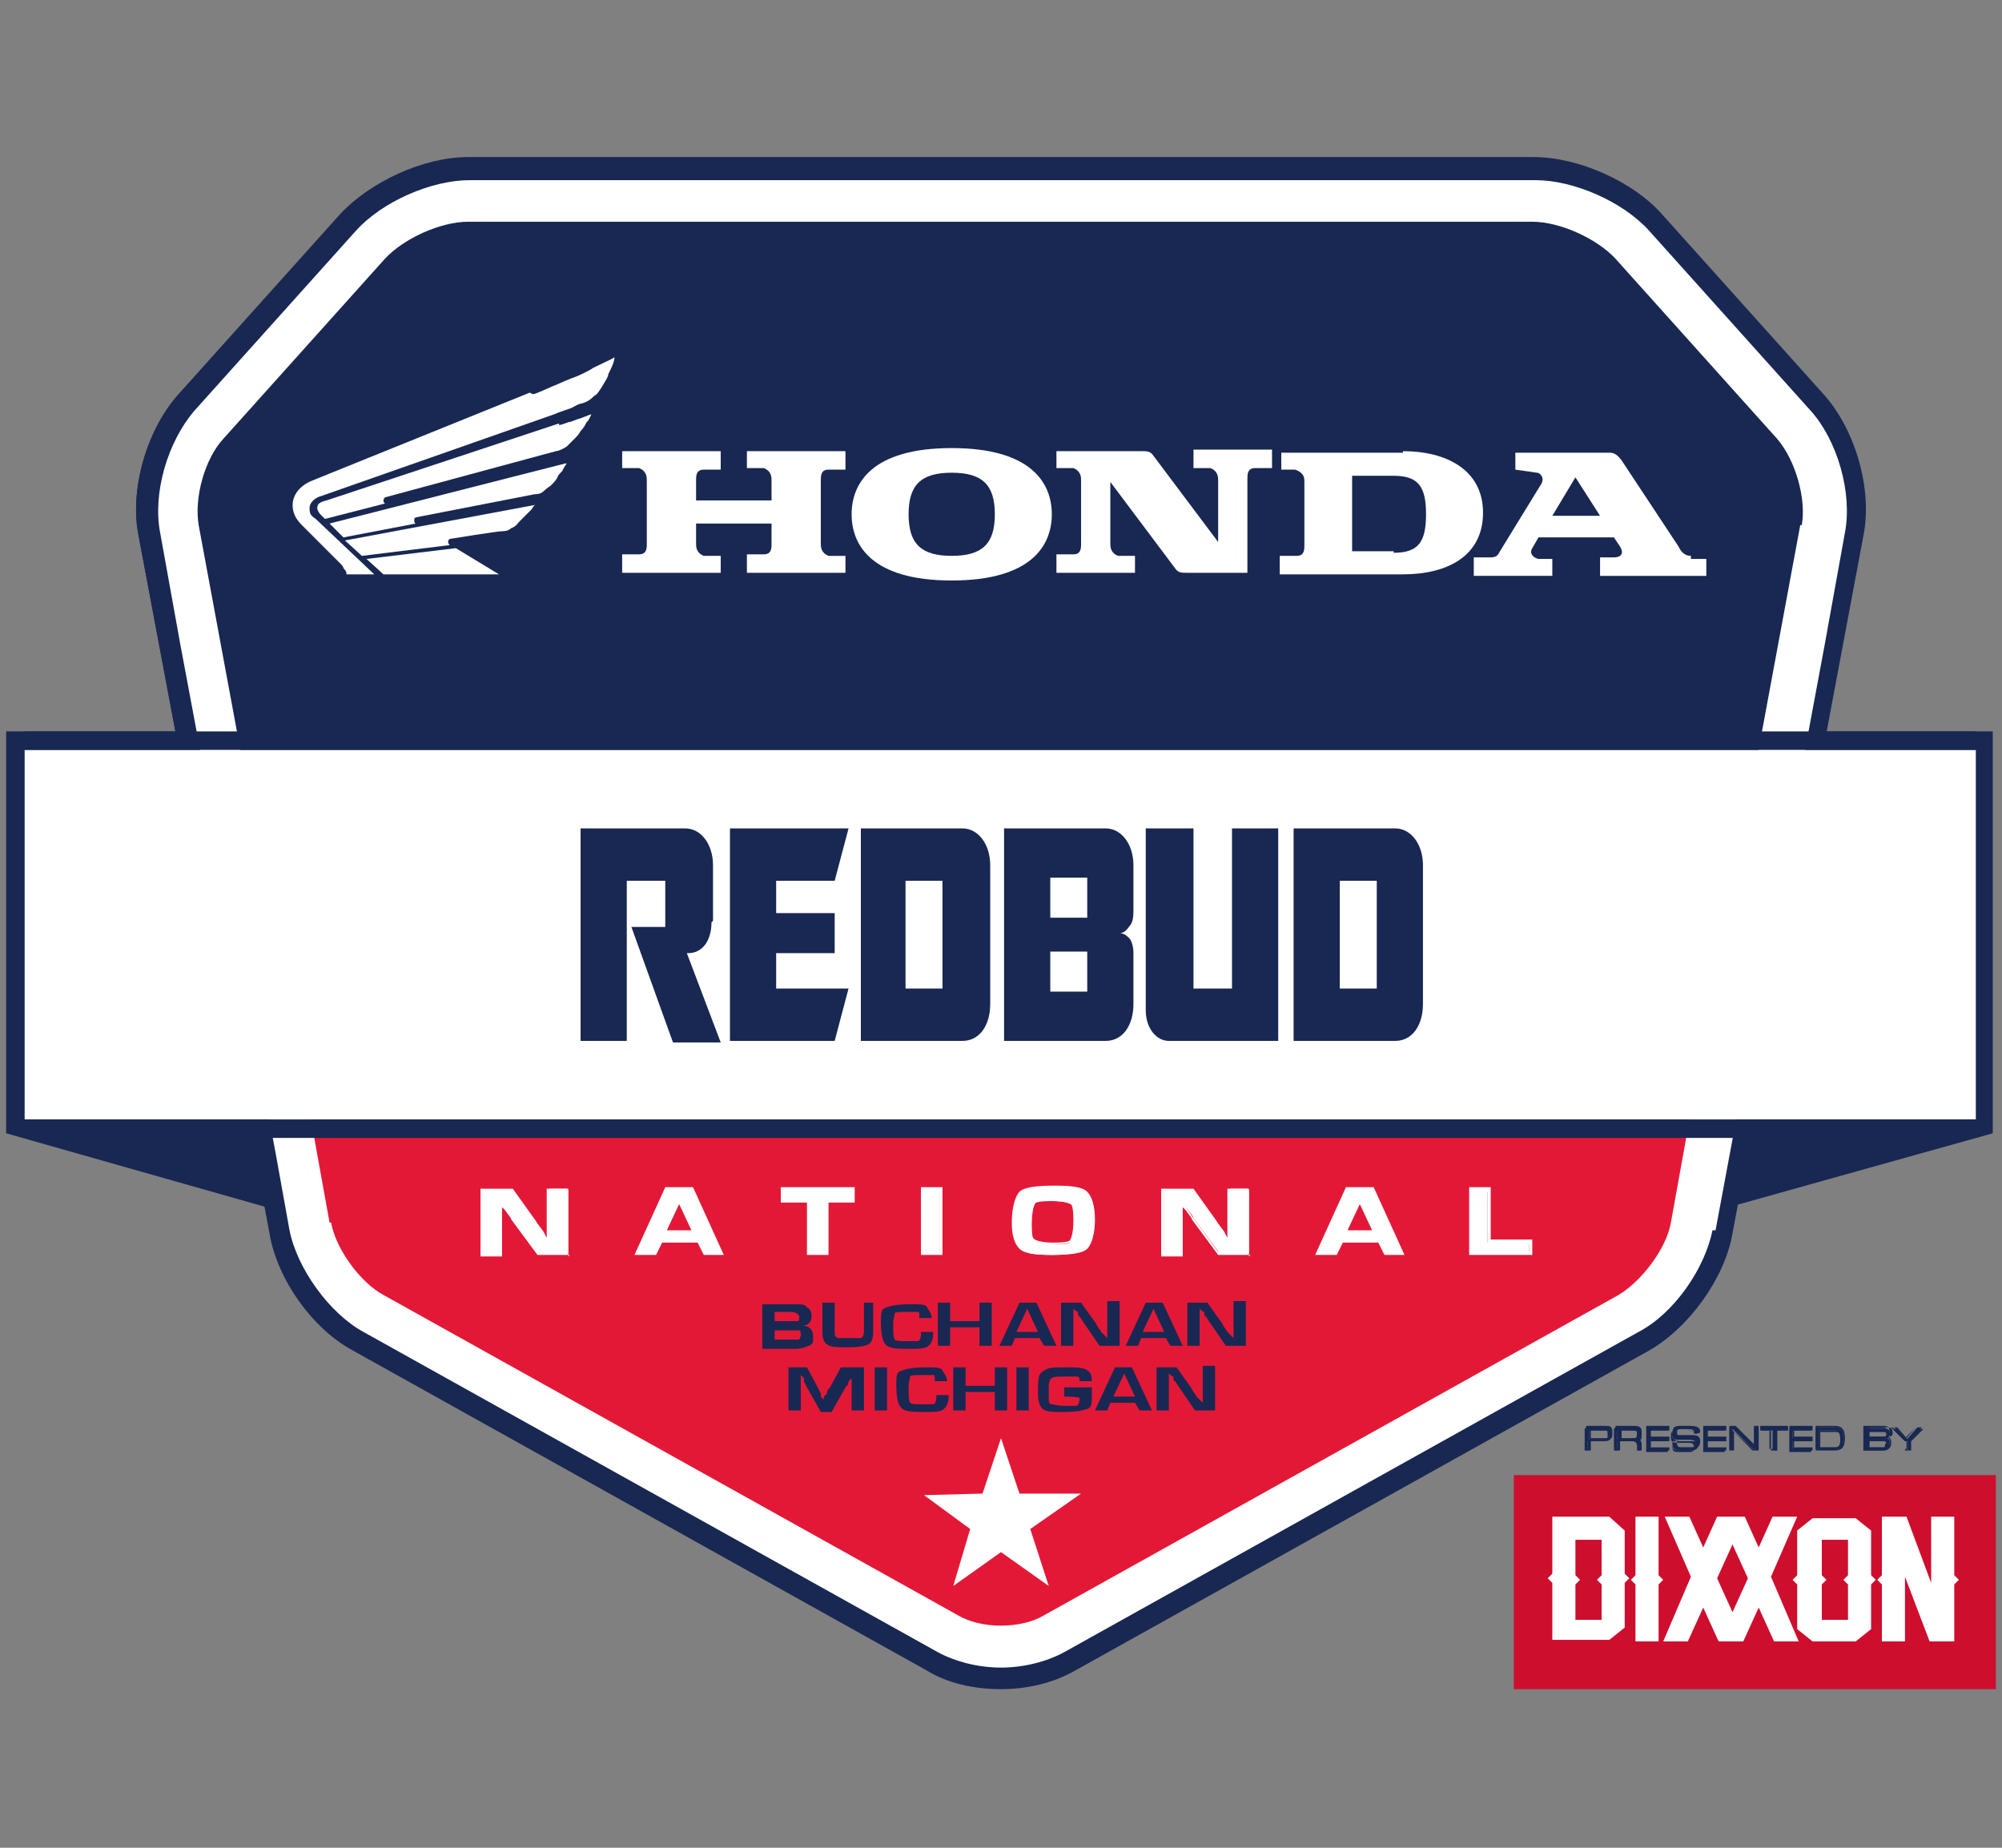 <?xml version="1.0" encoding="UTF-8"?> <svg xmlns="http://www.w3.org/2000/svg" id="Layer_1" version="1.1" viewBox="0 0 130 120"><rect x="0" y="0" width="130" height="120" fill="#808080" stroke="none"/><defs><style> .st0 { fill-rule: evenodd; } .st0, .st1 { fill: #fff; } .st2 { fill: #ce0e2d; } .st3 { fill: #182852; } .st4 { fill: #e31837; } </style></defs><g><g><g><path class="st3" d="M65,109.5c-1.7,0-3.4-.4-4.7-1.1l-37.3-20.8c-2.6-1.4-4.8-4.6-5.4-7.4l-.3-1.8L.4,73.6v-26.1h11l-2.4-12.7c-.6-2.9.5-6.7,2.5-8.9l10.5-11.7c1.9-2.1,5.4-3.7,8.3-3.7h69.2c2.9,0,6.4,1.6,8.3,3.7l10.5,11.7c2,2.2,3.1,6,2.5,8.9l-2.4,12.7h11v26.1l-16.8,4.7-.3,1.8c-.5,2.9-2.8,6-5.4,7.4l-37.3,20.8c-1.3.7-3,1.1-4.7,1.1Z"></path><polygon class="st3" points="111.4 72.7 128.4 72.7 128.4 72.7 111.4 77.4 111.4 72.7"></polygon><polygon class="st3" points="18.6 72.7 1.6 72.7 1.6 72.7 18.6 77.4 18.6 72.7"></polygon><g><path class="st1" d="M111.2,79.9c-.5,2.5-2.5,5.4-4.8,6.6l-37.3,20.8c-1.1.6-2.6,1-4.1,1s-3-.4-4.1-1l-37.3-20.8c-2.2-1.2-4.3-4.1-4.8-6.6l-.9-5-6.2-33.1-1.3-7.2c-.5-2.6.5-5.9,2.2-7.9l10.5-11.7c1.7-1.9,4.9-3.3,7.4-3.3h69.2c2.5,0,5.7,1.4,7.4,3.3l10.5,11.7c1.7,1.9,2.7,5.3,2.2,7.9l-1.3,7.2-7.1,38.1Z"></path><path class="st3" d="M65,109.7c-1.8,0-3.5-.4-4.8-1.2l-37.3-20.8c-2.6-1.4-4.9-4.6-5.4-7.6l-8.5-45.3c-.6-3,.5-6.8,2.5-9.1l10.5-11.7c2-2.2,5.5-3.8,8.4-3.8h69.2c2.9,0,6.5,1.6,8.4,3.8l10.5,11.7c2,2.3,3.1,6.1,2.5,9.1l-8.5,45.3c-.5,2.9-2.8,6.1-5.4,7.6l-37.3,20.8c-1.4.8-3.1,1.2-4.8,1.2ZM30.4,13.1c-2.1,0-4.9,1.2-6.4,2.8l-10.5,11.7c-1.5,1.6-2.3,4.6-1.9,6.7l8.5,45.3c.4,2.1,2.2,4.6,4.1,5.6l37.3,20.8c1.9,1,5,1,6.9,0l37.3-20.8c1.9-1,3.7-3.5,4.1-5.6h0s8.5-45.3,8.5-45.3c.4-2.1-.4-5.1-1.9-6.7l-10.5-11.7c-1.4-1.6-4.2-2.8-6.4-2.8H30.4Z"></path></g><path class="st1" d="M111.2,79.9c-.5,2.5-2.5,5.4-4.8,6.6l-37.3,20.8c-1.1.6-2.6,1-4.1,1s-3-.4-4.1-1l-37.3-20.8c-2.2-1.2-4.3-4.1-4.8-6.6l-.9-5-6.2-33.1-1.3-7.2c-.5-2.6.5-5.9,2.2-7.9l10.5-11.7c1.7-1.9,4.9-3.3,7.4-3.3h69.2c2.5,0,5.7,1.4,7.4,3.3l10.5,11.7c1.7,1.9,2.7,5.3,2.2,7.9l-1.3,7.2-7.1,38.1Z"></path><g><path class="st4" d="M21.5,79.4c.3,1.7,1.9,3.9,3.4,4.7l37.3,20.8c1.5.9,4.1.9,5.6,0l37.3-20.8c1.5-.9,3.1-3,3.4-4.7l1.3-7.2H20.1l1.3,7.2Z"></path><path class="st3" d="M117,34.1c.3-1.7-.4-4.2-1.6-5.6l-10.5-11.7c-1.2-1.3-3.6-2.4-5.4-2.4H30.4c-1.8,0-4.2,1.1-5.4,2.4l-10.5,11.7c-1.2,1.3-1.9,3.8-1.6,5.6l2.8,15.1h98.4l2.8-15.1Z"></path></g><path class="st1" d="M128.4,72.7H1.6v-24h126.7v24Z"></path><rect class="st3" x="1.6" y="72.7" width="126.7" height="1.2"></rect><rect class="st3" x="1.6" y="47.5" width="126.7" height="1.2"></rect><g><path class="st3" d="M46.2,59.9c0,1.2-.6,2-1.5,2h-.1l2.2,5.8h-3.1l-2.7-7.5h2.2v-3h-2.5v10.4h-3v-13.8h6.8c1,0,1.8,1,1.8,2.4v3.6Z"></path><path class="st3" d="M47.4,53.8h7.7l-.9,3.4h-3.8v2.1h3.8v2.6h-3.8v2.3h4.7l-.9,3.4h-6.8v-13.8Z"></path><path class="st3" d="M55.9,67.6v-13.8h6.6c1,0,1.8,1,1.8,2.4v9c0,1.4-.7,2.4-1.8,2.4h-6.6ZM61.2,64.2v-7h-2.4v7h2.4Z"></path><path class="st3" d="M71.8,53.8c1,0,1.8,1,1.8,2.4v2.8c0,.5,0,.9-.3,1.2-.2.3-.4.4-.6.4.2,0,.4.1.6.3.2.2.3.6.3,1v3.3c0,1.4-.7,2.4-1.8,2.4h-6.6v-13.8h6.6ZM70.6,59.6v-2.6h-2.4v2.6h2.4ZM70.6,64.4v-2.6h-2.4v2.6h2.4Z"></path><path class="st3" d="M74.5,53.8h3v10.4h2.5v-10.4h3v13.8h-7.1c-.8,0-1.5-.8-1.5-2v-11.8Z"></path><path class="st3" d="M84,67.6v-13.8h6.6c1,0,1.8,1,1.8,2.4v9c0,1.4-.7,2.4-1.8,2.4h-6.6ZM89.4,64.2v-7h-2.4v7h2.4Z"></path></g></g><g><polyline class="st0" points="65 93.4 66.2 97 70.2 97 66.9 99.3 68.1 103 65 100.8 61.9 103 63 99.3 60 97.1 63.8 97 65 93.4"></polyline><g><g><path class="st1" d="M36.9,77.3v4.1h-1.9l-1.7-2.3c0-.1-.2-.3-.4-.6l-.2-.3-.2-.3h0v.3s0,.3,0,.3v.5s0,2.4,0,2.4h-1.1v-4.1h1.9l1.5,2.1c.1.2.3.4.5.7l.2.3.2.3h0v-.3s0-.3,0-.3v-.5s0-2.4,0-2.4h1.1Z"></path><path class="st1" d="M37,81.5h-2.1l-1.7-2.3c0-.1-.2-.3-.4-.6l-.2-.2h0c0,.1,0,.7,0,.7v2.5h-1.4v-4.4h2.1l1.5,2.1c.1.2.3.4.5.7l.2.4h0c0-.1,0-.7,0-.7v-2.5h1.4v4.4ZM35.1,81.3h1.7v-3.9h-.9v3.4s-.2,0-.2,0l-.5-.7c-.2-.3-.3-.5-.5-.7l-1.5-2h-1.7v3.9h.9v-3.1s0-.4,0-.4h.2l.4.7c.2.3.3.5.4.6l1.6,2.2Z"></path></g><g><path class="st1" d="M45.4,80.6h-2.5l-.4.8h-1.2l1.9-4.1h1.7l2,4.1h-1.1l-.4-.8ZM45.1,80l-1-2.2-1,2.2h2Z"></path><path class="st1" d="M47.1,81.5h-1.4l-.4-.8h-2.3l-.4.8h-1.4l2-4.4h1.8c0,0,2,4.4,2,4.4ZM45.8,81.3h.9l-1.8-3.9h-1.5l-1.8,3.9h.9l.4-.8h2.7l.4.8ZM45.3,80.1h-2.4l1.2-2.6,1.2,2.6ZM43.3,79.9h1.6l-.8-1.7-.8,1.7Z"></path></g><g><path class="st1" d="M53.7,78v3.4h-1.1v-3.4h-1.7v-.7h4.5v.7h-1.7Z"></path><path class="st1" d="M53.8,81.5h-1.4v-3.4h-1.7v-1h4.8v1h-1.7v3.4ZM52.7,81.3h.9v-3.4h1.7v-.5h-4.3v.5h1.7v3.4Z"></path></g><g><path class="st1" d="M61,77.3v4.1h-1.1v-4.1h1.1Z"></path><path class="st1" d="M61.2,81.5h-1.4v-4.4h1.4v4.4ZM60.1,81.3h.9v-3.9h-.9v3.9Z"></path></g><g><path class="st1" d="M68.5,77.2c1.1,0,1.7.1,2,.4.3.2.5.8.5,1.7s-.2,1.5-.5,1.8c-.3.2-1,.4-2.2.4s-1.7-.1-2-.4c-.3-.2-.5-.8-.5-1.6s.2-1.6.5-1.9c.3-.3,1-.4,2.2-.4ZM68.4,77.9c-.7,0-1.2,0-1.3.2-.1.1-.2.6-.2,1.4s0,1,.2,1.1.6.2,1.3.2,1.1,0,1.2-.2.2-.5.2-1.2,0-1.1-.2-1.2-.6-.2-1.3-.2Z"></path><path class="st1" d="M68.3,81.5c-1.1,0-1.8-.1-2.1-.4-.3-.3-.5-.8-.5-1.7s.2-1.7.5-2c.3-.3,1.1-.4,2.3-.4s1.8.1,2.1.4c.3.3.5.9.5,1.8s-.2,1.6-.5,1.9c-.3.3-1.1.4-2.3.4ZM68.5,77.3c-1.4,0-2,.2-2.2.4-.3.2-.4.8-.4,1.8s.1,1.3.4,1.5c.3.2.9.3,2,.3s1.9-.2,2.1-.3c.3-.2.4-.8.4-1.7s-.1-1.4-.4-1.6c-.3-.2-.9-.3-2-.3ZM68.4,80.9c-1,0-1.3-.1-1.4-.2-.2-.1-.3-.5-.3-1.2,0-1.1.1-1.4.2-1.5.1-.1.4-.2,1.4-.2s1.2.1,1.4.2c.1.1.2.3.2,1.3s-.1,1.2-.2,1.3c-.1.1-.4.2-1.3.2ZM68.4,78c-1,0-1.2.1-1.2.2,0,0-.2.3-.2,1.3s.1.9.2,1c0,0,.3.2,1.2.2s1.1-.1,1.1-.2c0,0,.2-.3.2-1.2s-.1-1.1-.2-1.1c0,0-.3-.2-1.2-.2Z"></path></g><g><path class="st1" d="M81.1,77.3v4.1h-1.9l-1.7-2.3c0-.1-.2-.3-.4-.6l-.2-.3-.2-.3h0v.3s0,.3,0,.3v.5s0,2.4,0,2.4h-1.1v-4.1h1.9l1.5,2.1c.1.2.3.4.5.7l.2.3.2.3h0v-.3s0-.3,0-.3v-.5s0-2.4,0-2.4h1.1Z"></path><path class="st1" d="M81.2,81.5h-2.1l-1.7-2.3c0-.1-.2-.3-.4-.6l-.2-.2h0c0,.1,0,.7,0,.7v2.5h-1.4v-4.4h2.1l1.5,2.1c.1.2.3.4.5.7l.2.4h0c0-.1,0-.7,0-.7v-2.5h1.4v4.4ZM79.2,81.3h1.7v-3.9h-.9v3.4s-.2,0-.2,0l-.5-.7c-.2-.3-.3-.5-.5-.7l-1.5-2h-1.7v3.9h.9v-3.1s0-.4,0-.4h.2l.4.7c.2.3.3.5.4.6l1.6,2.2Z"></path></g><g><path class="st1" d="M89.6,80.6h-2.5l-.4.8h-1.2l1.9-4.1h1.7l2,4.1h-1.1l-.4-.8ZM89.3,80l-1-2.2-1,2.2h2Z"></path><path class="st1" d="M91.3,81.5h-1.4l-.4-.8h-2.3l-.4.8h-1.4l2-4.4h1.8c0,0,2,4.4,2,4.4ZM90,81.3h.9l-1.8-3.9h-1.5l-1.8,3.9h.9l.4-.8h2.7l.4.8ZM89.5,80.1h-2.4l1.2-2.6,1.2,2.6ZM87.5,79.9h1.6l-.8-1.7-.8,1.7Z"></path></g><g><path class="st1" d="M96.6,77.3v3.4h2.7v.7h-3.8v-4.1h1.1Z"></path><path class="st1" d="M99.5,81.5h-4.1v-4.4h1.4v3.4h2.7v1ZM95.7,81.3h3.6v-.5h-2.7v-3.4h-.9v3.9Z"></path></g></g><g><path class="st3" d="M49.5,87.5v-2.8h2c.5,0,.8,0,.9.2.2.1.3.3.3.6s-.2.6-.6.6h0c.5,0,.7.3.7.7s0,.5-.3.6c-.2.1-.5.2-.9.2h-2.1ZM50.3,85.8h.9c.3,0,.5,0,.6,0s.1-.2.1-.3-.2-.3-.5-.3h-1.1v.7ZM50.3,87h1.1c.3,0,.4,0,.5,0,0,0,.1-.2.1-.3s0-.3-.1-.3-.3,0-.6,0h-1v.8Z"></path><path class="st3" d="M55.9,84.6h.8v1.9c0,.4-.1.7-.3.8s-.6.2-1.3.2-1.2,0-1.4-.2c-.2-.1-.3-.4-.3-.8v-1.9h.8v1.9c0,.2,0,.3.2.4.1,0,.4,0,.7,0s.7,0,.8,0,.2-.2.2-.4v-1.9Z"></path><path class="st3" d="M59.8,86.5h.8c0,.5-.1.7-.3.9s-.7.2-1.3.2-1.3,0-1.5-.3c-.2-.2-.3-.7-.3-1.5s.1-.8.4-.9c.2-.1.8-.2,1.5-.2s1,0,1.1.2.3.4.3.7h0c0,0-.8,0-.8,0h0c0-.3,0-.4-.1-.4s-.3,0-.7,0-.8,0-.8.1-.1.3-.1.7,0,.9.1,1,.4.1.8.1.6,0,.7,0c.1,0,.2-.2.2-.4h0Z"></path><path class="st3" d="M64.4,84.6v2.8h-.8v-1.2h-1.9v1.2h-.8v-2.8h.8v1.2h1.9v-1.2h.8Z"></path><path class="st3" d="M67.6,86.9h-1.7l-.2.5h-.8l1.3-2.8h1.1l1.3,2.8h-.8l-.3-.5ZM67.4,86.5l-.7-1.5-.7,1.5h1.4Z"></path><path class="st3" d="M72.7,84.6v2.8h-1.3l-1.1-1.6c0,0-.1-.2-.3-.4v-.2c-.1,0-.3-.2-.3-.2h0v.2s0,.2,0,.2v.4s0,1.6,0,1.6h-.8v-2.8h1.3l1,1.4c0,.1.2.3.3.5l.2.2.2.2h0v-.2s0-.2,0-.2v-.4s0-1.6,0-1.6h.8Z"></path><path class="st3" d="M75.8,86.9h-1.7l-.2.5h-.8l1.3-2.8h1.1l1.3,2.8h-.8l-.3-.5ZM75.6,86.5l-.7-1.5-.7,1.5h1.4Z"></path><path class="st3" d="M80.9,84.6v2.8h-1.3l-1.1-1.6c0,0-.1-.2-.3-.4v-.2c-.1,0-.3-.2-.3-.2h0v.2s0,.2,0,.2v.4s0,1.6,0,1.6h-.8v-2.8h1.3l1,1.4c0,.1.2.3.3.5l.2.2.2.2h0v-.2s0-.2,0-.2v-.4s0-1.6,0-1.6h.8Z"></path><path class="st3" d="M56.1,88.8v2.8h-.8v-1.5c0-.1,0-.3,0-.4v-.2s0-.2,0-.2h0v.2c0,0-.2.2-.2.2,0,.2-.1.3-.2.4l-.9,1.6h-.7l-.9-1.6c0,0-.1-.2-.2-.4v-.2c0,0-.2-.2-.2-.2h0v.2s0,.2,0,.2c0,.2,0,.3,0,.4v1.5h-.8v-2.8h1.2l.7,1.3c0,0,.1.2.2.4v.2c0,0,.2.2.2.2h0v-.2c0,0,.2-.2.2-.2,0-.2.1-.3.2-.4l.7-1.3h1.3Z"></path><path class="st3" d="M57.6,88.8v2.8h-.8v-2.8h.8Z"></path><path class="st3" d="M60.8,90.6h.8c0,.5-.1.7-.3.9s-.7.2-1.3.2-1.3,0-1.5-.3c-.2-.2-.3-.7-.3-1.5s.1-.8.4-.9c.2-.1.8-.2,1.5-.2s1,0,1.1.2.3.4.3.7h0c0,0-.8,0-.8,0h0c0-.3,0-.4-.1-.4s-.3,0-.7,0-.8,0-.8.1-.1.3-.1.7,0,.9.1,1,.4.1.8.1.6,0,.7,0c.1,0,.2-.2.2-.4h0Z"></path><path class="st3" d="M65.4,88.8v2.8h-.8v-1.2h-1.9v1.2h-.8v-2.8h.8v1.2h1.9v-1.2h.8Z"></path><path class="st3" d="M66.8,88.8v2.8h-.8v-2.8h.8Z"></path><path class="st3" d="M69.1,90.1h1.8v.6c0,.4,0,.7-.3.8s-.7.2-1.5.2-1.1,0-1.4-.2c-.2-.2-.3-.5-.3-1s0-1,.1-1.2c.1-.2.3-.3.5-.4s.6-.1,1.2-.1,1.2,0,1.4.2c.2.1.3.3.3.7h-.8c0-.2,0-.3-.2-.3s-.4,0-.8,0-.7,0-.8.1c-.1,0-.2.3-.2.5v.3s0,.4,0,.4c0,.3,0,.5.2.5.1,0,.4.1.8.1s.7,0,.8,0c.1,0,.2-.2.2-.5h0c0-.1-1-.1-1-.1v-.4Z"></path><path class="st3" d="M73.8,91.1h-1.7l-.2.5h-.8l1.3-2.8h1.1l1.3,2.8h-.8l-.3-.5ZM73.7,90.7l-.7-1.5-.7,1.5h1.4Z"></path><path class="st3" d="M78.9,88.8v2.8h-1.3l-1.1-1.6c0,0-.1-.2-.3-.4v-.2c-.1,0-.3-.2-.3-.2h0v.2s0,.2,0,.2v.4s0,1.6,0,1.6h-.8v-2.8h1.3l1,1.4c0,.1.2.3.3.5l.2.2.2.2h0v-.2s0-.2,0-.2v-.4s0-1.6,0-1.6h.8Z"></path></g></g></g><g><g><path class="st1" d="M48.5,30.4h1.1c.5.2.5.6.5.8v1.3h-4.9v-1.3c0-.3,0-.7.5-.7h1.1v-1.2h-6.4v1.1h1.1c.5.2.5.6.5.8v4.1c0,.3,0,.7-.5.7h-1.1v1.2h6.4v-1.1h-1.1c-.5-.2-.5-.6-.5-.8v-1.3h4.9v1.3c0,.3,0,.7-.5.7h-1.1v1.2h6.4v-1.1h-1.1c-.5-.2-.5-.6-.5-.8v-4.1c0-.3,0-.7.5-.7h1.1v-1.2h-6.4v1.1Z"></path><path class="st1" d="M91.1,29.4h-7.9v1.1h.9c.3.1.6.3.6.7v4.2c0,.3,0,.7-.5.7h-1.1v1.2h8c2.9,0,5.2-1.2,5.2-4s-2.4-4-5.2-4M90.5,35.8h-2.7s0-4.9,0-4.9h2.7c1.6,0,2.1.7,2.1,2.5s-.5,2.5-2.1,2.5Z"></path><path class="st1" d="M109.8,36.1c-.5,0-.7-.4-.8-.6l-3.7-5.6c-.3-.4-.5-.5-.8-.5h-6.1v1.1l1.4.2c.2,0,.5.3.3.7l-2.7,4.4c-.1.2-.2.4-.6.4h-1.1v1.2h5.1v-1.1h-.9c-.4-.1-.6-.4-.4-.7l.4-.7h4.9l.4.6c.3.5,0,.7-.4.7h-.9v1.2h6.9v-1.1h-1M100.8,33.5l1.5-2.5,1.6,2.5h-3.1Z"></path><path class="st1" d="M77.5,30.4h1.1c.5.2.5.6.5.8v4l-4.2-5.6c-.2-.3-.4-.3-.8-.3h-5.5v1.1h1.1c.5.2.5.6.5.8v4.1c0,.3,0,.7-.5.7h-1.1v1.2h5.1v-1.1h-1.1c-.5-.2-.5-.6-.5-.8v-4l4.2,5.6c.2.3.4.3.8.3h3.9v-6.1c0-.3,0-.7.5-.7h1.1v-1.2h-5.1v1.1Z"></path><path class="st1" d="M61.8,29.1c-5.2,0-6.5,2.3-6.5,4.3s1.3,4.3,6.5,4.3,6.5-2.3,6.5-4.3-1.3-4.3-6.5-4.3M61.8,36.1c-2,0-2.8-.8-2.8-2.7s.8-2.7,2.8-2.7,2.8.8,2.8,2.7-.8,2.7-2.8,2.7Z"></path></g><g><polygon class="st1" points="24.9 37.3 23.8 36.3 29.6 35.6 32.4 37.3 24.9 37.3"></polygon><path class="st1" d="M34.7,32.8l-12.3,2.3,1.1,1,5.7-.7c0,0-.1-.1-.1-.2s0-.1.1-.2c0,0,3.1-.5,3.4-.5.1,0,.4,0,.6-.2.3-.1.4-.3.5-.4,0,0,.3-.3.5-.5.1-.1.2-.2.3-.3,0,0,.2-.3.3-.4,0,0,0,0,0,0Z"></path><path class="st1" d="M36.7,30.1l-15.3,3.9.9.9,4.7-.9c0,0-.1,0-.1-.2s0-.1.1-.2l7.7-1.5c.1,0,.4,0,.6-.2.2-.2.4-.3.5-.4.1-.1.3-.3.4-.5,0-.1.2-.3.3-.4,0,0,.2-.4.3-.5,0,0,0,0,0,0Z"></path><path class="st1" d="M34.6,25.6c.2,0,1.2-.5,1.5-.6.2-.1.9-.4,1.2-.5.3-.1,1.1-.5,1.2-.6.6-.3,1.3-.6,1.4-.7,0,0,0,0,0,0,0,.3-.2.7-.4,1.1,0,.2-.3.6-.4.8-.2.3-.3.5-.5.6-.3.3-.5.4-.8.5-.2,0-.5.2-.7.3,0,0-.9.3-1.1.4l-15.1,5.3c-.4.1-.8.4-.8.8s.1.5.4.7l3.8,3.6h-1.8c0-.1,0-.2-.2-.4,0-.1-.1-.2-.3-.4-.2-.2-.3-.3-.4-.4l-2-2c-.4-.4-.6-.8-.6-1.3s.3-1.2,1.3-1.6l14.1-5.7Z"></path><path class="st1" d="M36.3,27.6c.2,0,.6-.2.7-.2.1,0,.5-.2.6-.2.3-.1.5-.2.8-.3,0,0,0,0,0,0,0,0-.2.5-.3.5-.1.2-.2.4-.4.6-.1.2-.3.4-.4.5-.2.2-.3.3-.5.5-.3.2-.6.3-.7.3l-11.1,3c0,0-.1.1-.1.2s0,.1.1.2l-3.9,1-.3-.3c-.1-.1-.2-.3-.2-.4,0-.3.2-.4.6-.5l15.1-5Z"></path></g></g></g><g><g><g><path class="st3" d="M103,92.7h1.2c.3,0,.4,0,.4.4s0,.5-.5.5h-1v.6h-.2v-1.4ZM104.4,93.1c0-.2,0-.2-.3-.2h-.9v.6h1c.2,0,.2,0,.2-.2h0Z"></path><path class="st3" d="M103.3,94.2h-.3v-1.6h1.2c.3,0,.5,0,.5.4s0,.5-.5.5h-.9v.6ZM103.1,94.1h0v-.6h1c.4,0,.4-.1.4-.4s-.1-.3-.4-.3h-1.1v1.3ZM104.2,93.5h-1v-.7h1c.1,0,.3,0,.3.3h0c0,.3,0,.4-.3.4ZM103.3,93.4h.9c.2,0,.2,0,.2-.2h0c0-.3,0-.3-.2-.3h-.9v.5Z"></path></g><g><path class="st3" d="M104.9,92.7h1.2c.4,0,.5.1.5.4h0c0,.3-.1.4-.3.4h0c.2,0,.2.1.2.3v.4h-.2v-.3c0-.2-.1-.3-.3-.3h-1v.6h-.2v-1.4ZM106,93.4c.2,0,.3,0,.3-.2h0c0-.3,0-.3-.4-.3h-.9v.6h.9Z"></path><path class="st3" d="M106.6,94.2h-.3v-.4c0-.2,0-.2-.2-.2h-.9v.6h-.3v-1.6h1.2c.5,0,.5.2.5.5h0c0,.3,0,.4-.1.4,0,0,.1.1.1.3v.4ZM106.4,94.1h0v-.3c0-.1,0-.2-.2-.2h0c0,0,.1.1.1.3v.3ZM105,94.1h0v-.6h1c0,0,.1,0,.2,0h0c0,0,0,0,0,0,.2,0,.2,0,.2-.2h0c0-.4,0-.5-.4-.5h-1.1v1.3ZM106,93.5h-1v-.7h.9c.3,0,.4,0,.4.3h0c0,.4-.2.4-.4.4ZM105.2,93.4h.9c.2,0,.3,0,.3-.2h0c0-.2,0-.3-.3-.3h-.8v.5Z"></path></g><g><path class="st3" d="M106.9,92.7h1.4v.2h-1.2v.5h1.2v.2h-1.2v.5h1.2v.2h-1.4v-1.4Z"></path><path class="st3" d="M108.4,94.2h-1.5v-1.6h1.5v.3h-1.2v.4h1.2v.3h-1.2v.4h1.2v.3ZM106.9,94.1h1.3c0,0-1.2,0-1.2,0v-.6h1.2c0,0-1.2,0-1.2,0v-.6h1.2c0,0-1.3,0-1.3,0v1.3Z"></path></g><g><path class="st3" d="M108.6,93.7h.2c0,.2,0,.3.3.3h.6c.3,0,.4,0,.4-.3s0-.2-.3-.2h-.4c-.6,0-.8,0-.8-.4s.2-.4.6-.4h.4c.5,0,.6.1.6.4h0c0,0-.2,0-.2,0,0-.2,0-.3-.5-.3h-.2c-.4,0-.5,0-.5.3s0,.2.4.2h.6c.4,0,.5.1.5.4h0c0,.5-.3.5-.6.5h-.5c-.3,0-.5,0-.5-.4h0Z"></path><path class="st3" d="M109.7,94.2h-.5c-.2,0-.6,0-.6-.4v-.2h.3v.2c0,0,0,.2.3.2h.6c.3,0,.3,0,.3-.2s0-.2-.3-.2h-.4c-.6,0-.8,0-.8-.5s.2-.5.7-.5h.4c.5,0,.7.1.7.4h0c0,.1-.3.1-.3.1h0c0-.2,0-.3-.5-.3h-.2c-.4,0-.5,0-.5.2s0,.2.3.2h.6c.3,0,.6,0,.6.4h0c0,.5-.4.5-.6.5ZM108.6,93.8h0c0,.3.1.4.5.4h.5c.3,0,.5,0,.5-.3h0c0-.3,0-.4-.5-.4h-.6c-.3,0-.4,0-.4-.3s.2-.3.6-.3h.2c.5,0,.6,0,.6.3h0c0-.2,0-.3-.6-.3h-.4c-.4,0-.5,0-.5.4s.1.4.7.4h.4c.2,0,.4,0,.4.3s-.1.3-.4.3h-.6c-.2,0-.4,0-.4-.3h0s0,0,0,0Z"></path></g><g><path class="st3" d="M110.6,92.7h1.4v.2h-1.2v.5h1.2v.2h-1.2v.5h1.2v.2h-1.4v-1.4Z"></path><path class="st3" d="M112.1,94.2h-1.5v-1.6h1.5v.3h-1.2v.4h1.2v.3h-1.2v.4h1.2v.3ZM110.6,94.1h1.3c0,0-1.2,0-1.2,0v-.6h1.2c0,0-1.2,0-1.2,0v-.6h1.2c0,0-1.3,0-1.3,0v1.3Z"></path></g><g><path class="st3" d="M112.3,92.7h.3l1.3,1.3v-1.3h.2v1.4h-.3l-1.3-1.3v1.3h-.2v-1.4Z"></path><path class="st3" d="M114.2,94.2h-.4s-1.2-1.2-1.2-1.2v1.2h-.3v-1.6h.4s1.2,1.2,1.2,1.2v-1.2h.3v1.6ZM113.8,94.1h.2v-1.3h0v1.3l-1.4-1.3h-.2v1.3h0v-1.3l1.4,1.3Z"></path></g><g><path class="st3" d="M115.1,92.9h-.7v-.2h1.7v.2h-.7v1.3h-.2v-1.3Z"></path><path class="st3" d="M115.3,94.2h-.3v-1.3h-.7v-.3h1.8v.3h-.7v1.3ZM115.1,94.1h0v-1.3h.7c0,0-1.6,0-1.6,0h0c0,0,.7,0,.7,0v1.3Z"></path></g><g><path class="st3" d="M116.2,92.7h1.4v.2h-1.2v.5h1.2v.2h-1.2v.5h1.2v.2h-1.4v-1.4Z"></path><path class="st3" d="M117.7,94.2h-1.5v-1.6h1.5v.3h-1.2v.4h1.2v.3h-1.2v.4h1.2v.3ZM116.3,94.1h1.3c0,0-1.2,0-1.2,0v-.6h1.2c0,0-1.2,0-1.2,0v-.6h1.2c0,0-1.3,0-1.3,0v1.3Z"></path></g><g><path class="st3" d="M117.9,92.7h1.2c.5,0,.6.2.6.7s-.1.7-.6.7h-1.2v-1.4ZM119.5,93.4c0-.4-.1-.5-.4-.5h-1v1.1h1c.2,0,.4,0,.4-.5h0Z"></path><path class="st3" d="M119.1,94.2h-1.2v-1.6h1.2c.5,0,.7.2.7.8s-.2.8-.7.8ZM118,94.1h1.1c.4,0,.6-.2.6-.7s-.1-.7-.6-.7h-1.1v1.3ZM119.1,94.1h-1v-1.2h1.1c.3,0,.4,0,.4.5h0c0,.6-.2.7-.5.7ZM118.2,94h.9c.2,0,.4,0,.4-.4h0c0-.6-.1-.6-.3-.6h-1v1Z"></path></g><g><path class="st3" d="M121,92.7h1.2c.3,0,.4.2.4.3h0c0,.2,0,.3-.2.4h0c.2,0,.3,0,.3.3v.2c0,.2-.2.3-.4.3h-1.3v-1.4ZM122.5,93c0-.1-.1-.2-.2-.2h-1v.5h1c.1,0,.2,0,.2-.2h0ZM122.5,93.7c0-.2,0-.2-.3-.2h-1v.5h1c.2,0,.2,0,.2-.2h0Z"></path><path class="st3" d="M122.3,94.2h-1.3v-1.6h1.3c.4,0,.4.2.4.4h0c0,.2,0,.3-.1.3.1,0,.2.2.2.3v.2c0,.2-.2.4-.5.4ZM121.1,94.1h1.2c.2,0,.4,0,.4-.3v-.2c0-.2,0-.2-.2-.2h0c0,0,0,0-.1,0h-1.1v-.6h1.1c.1,0,.3,0,.3.2h0c0,.2,0,.3,0,.3.1,0,.2-.1.2-.2h0c0-.3-.1-.4-.3-.4h-1.2v1.3ZM121.3,93.3h1c.1,0,.2,0,.2-.1h0c0-.2-.1-.2-.2-.2h-1v.4ZM122.3,94.1h-1.1v-.6h1.1c.2,0,.3,0,.3.3h0c0,.3,0,.3-.3.3ZM121.3,94h1c.2,0,.2,0,.2-.1h0c0-.2,0-.3-.2-.3h-1v.4Z"></path></g><g><path class="st3" d="M123.7,93.6l-.8-.8h.3l.7.7.7-.7h.3l-.8.8v.6h-.2v-.6Z"></path><path class="st3" d="M124,94.2h-.3v-.6l-.9-.9h.4l.6.7.6-.7h.4l-.9.9v.6ZM123.8,94.1h0v-.6h0s.7-.8.7-.8h-.1l-.7.7-.7-.7h-.1l.8.8v.6Z"></path></g></g><g><path class="st2" d="M98.3,109.7h31.3v-13.9h-31.3v13.9Z"></path><g><path class="st1" d="M105.5,99.4l-1-.9h-3.7v3.7s-.3.3-.3.3l.3.3v3.7s3.7,0,3.7,0l1-.8v-2.9l.3-.3-.3-.3v-2.9ZM104,102.3l-.3.3.3.3v2.3h-1.7v-2.3l.3-.3-.3-.3v-2.3h1.7v2.3Z"></path><polygon class="st1" points="107.7 98.5 106.2 98.5 106.2 102.3 105.9 102.6 106.2 102.9 106.2 106.6 107.7 106.6 107.7 102.9 108 102.6 107.7 102.3 107.7 98.5"></polygon><path class="st1" d="M116.7,98.5h-1.6l-.9,2-.9-2h-1.8l-.9,2-.9-2h-1.6l1.7,3.9-1.8,4.2h1.6l1-2.2,1,2.2h1.6,0s1-2.2,1-2.2l1,2.2h1.6l-1.8-4.2,1.7-3.9ZM112.5,104.7l-1-2.2,1-2.2,1,2.2-1,2.2Z"></path><path class="st1" d="M121.5,99.4l-1-.8h-2.8l-1,.8v2.9l-.3.3.3.3v2.9l1,.8h2.8l1-.8v-2.9s.3-.3.3-.3l-.3-.3v-2.9ZM120,102.3l-.3.3.3.3v2.3h-1.7v-2.3l.3-.3-.3-.3v-2.3h1.7s0,2.3,0,2.3Z"></path><polygon class="st1" points="126.9 102.9 127.2 102.6 126.9 102.3 126.9 98.5 125.4 98.5 125.4 102.8 123.8 98.5 122.2 98.5 122.2 102.3 121.9 102.6 122.2 102.9 122.2 106.6 123.7 106.6 123.7 102.4 125.3 106.6 126.9 106.6 126.9 106.6 126.9 102.9"></polygon></g></g></g></svg> 